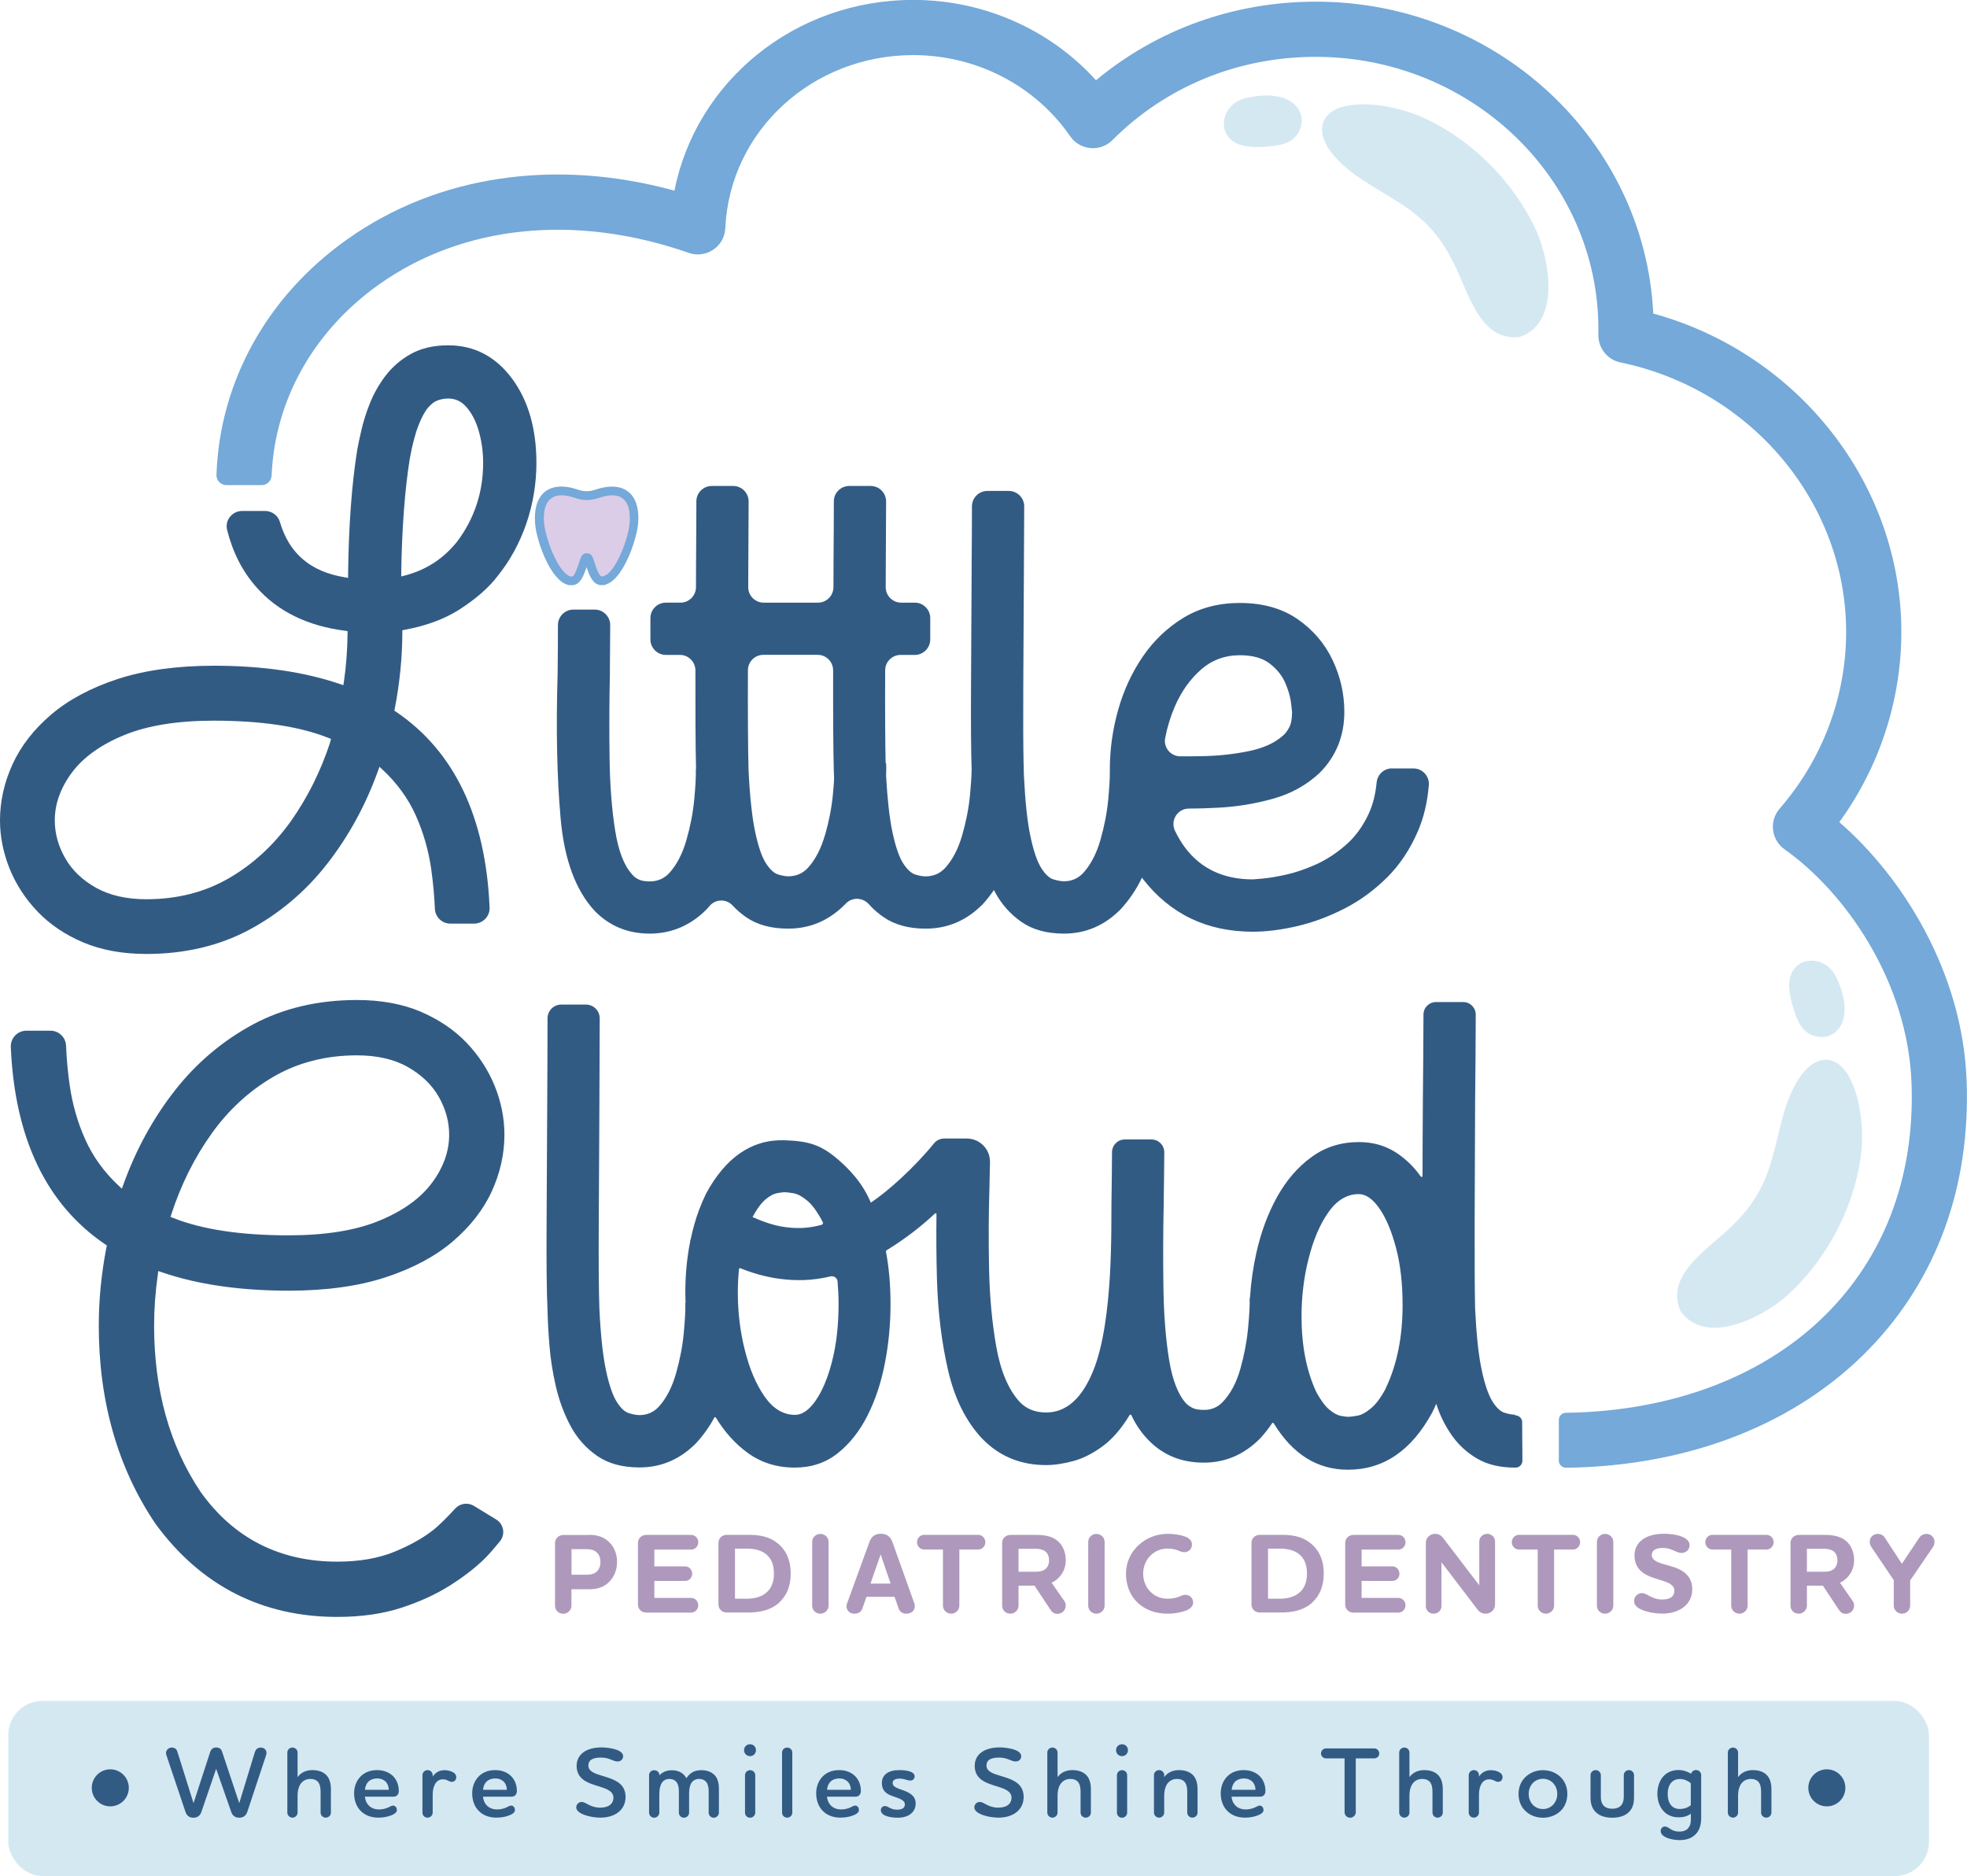 <?xml version="1.0" encoding="UTF-8"?>
<svg id="Layer_1" data-name="Layer 1" xmlns="http://www.w3.org/2000/svg" viewBox="0 0 249.53 237.96">
  <defs>
    <style>
      .cls-1 {
        fill: #74a9d9;
      }

      .cls-1, .cls-2, .cls-3, .cls-4, .cls-5 {
        stroke-width: 0px;
      }

      .cls-2 {
        fill: #d4e8f2;
      }

      .cls-3 {
        fill: #dbcce8;
      }

      .cls-4 {
        fill: #ae99bc;
      }

      .cls-5 {
        fill: #325b84;
      }
    </style>
  </defs>
  <g>
    <path class="cls-3" d="M76.56,73.67s0,0,0,0c0,0,.02,0,.03,0,.26-.07.49-.19.7-.35,1.3-.98,2.42-3.62,2.92-5.78l.02-.1c.04-.21.08-.41.11-.61.15-1.01.09-2.04-.17-2.81l-.05-.1c-.56-1.39-1.91-2.09-4.28-1.3-.03.01-.29.1-.29.1h-.05c-.35.12-.71.18-1.07.17h-.03c-.36,0-.72-.05-1.07-.16h-.05s-.26-.1-.29-.11c-2.38-.79-3.73-.08-4.28,1.3l-.05.1c-.27.77-.32,1.79-.17,2.81.03.2.07.4.11.61l.02.1c.51,2.17,1.63,4.8,2.92,5.78.21.16.45.28.7.35h.39s0,0,0,0c.83-.1,1.19-1.91,1.56-2.81.08-.19.35-.19.43,0,.37.9.69,2.69,1.58,2.81h.34Z"/>
    <path class="cls-1" d="M80.71,63.82l-.07-.15c-1.05-2.58-3.82-1.98-4.96-1.61-.03,0-.21.07-.28.09l-.07.02c-.29.09-.59.14-.9.13h-.03c-.31,0-.6-.04-.89-.13l-.07-.02c-.06-.02-.25-.08-.27-.09-1.14-.38-3.91-.98-4.97,1.61l-.04.09-.02.06c-.29.85-.36,1.94-.2,3.08.03.23.07.44.12.66l.02.1c.44,1.9,1.34,4.15,2.47,5.46.21.25.44.46.66.64.28.21.58.36.89.44l.07.02h.2s.27,0,.27,0h.07c.94-.12,1.35-1.24,1.7-2.29.33.99.75,2.15,1.72,2.28h.03s.08,0,.08,0h.48l.05-.04c.29-.09.58-.23.84-.43.23-.18.46-.39.67-.65,1.12-1.32,2.02-3.56,2.46-5.45l.03-.11c.05-.23.09-.44.12-.65.17-1.13.1-2.22-.2-3.07ZM76.96,72.87c-.15.11-.3.19-.45.24,0,0,0,0-.01,0h-.22s0,0,0,0c-.32-.1-.67-1.16-.83-1.67-.09-.29-.18-.56-.28-.79-.06-.15-.16-.27-.29-.35-.13-.08-.28-.13-.44-.13-.32,0-.6.19-.72.48-.09.23-.19.5-.28.79-.15.44-.53,1.59-.81,1.68h-.27c-.15-.05-.3-.13-.44-.24-1.15-.87-2.24-3.41-2.72-5.47l-.02-.09c-.04-.19-.07-.37-.11-.58-.14-.93-.09-1.85.14-2.52l.05-.11c.51-1.27,1.72-1.6,3.6-.98.04.01.28.09.28.09l.08.02c.39.12.81.19,1.22.18h.02c.41,0,.83-.06,1.22-.18l.08-.02s.24-.08.29-.09c1.87-.62,3.08-.29,3.59.98l.05.11c.22.67.27,1.59.14,2.52-.03.18-.06.37-.1.57l-.02.1c-.48,2.06-1.56,4.59-2.72,5.47Z"/>
  </g>
  <g>
    <path class="cls-2" d="M179.21,14.37c6.7,2.54,12.66,8.31,15.67,14.87,1.76,3.94,3.06,11.82-2.14,13.51-5.22.6-6.57-6.21-8.54-9.79-.78-1.53-1.73-2.95-2.9-4.18-3.46-3.77-8.82-5.2-12.15-9.11-2.67-3.21-1.46-5.91,2.27-6.33,2.5-.34,5.32.19,7.71,1.01l.08.03Z"/>
    <path class="cls-2" d="M236.22,144.9c-.41,7.15-4.13,14.57-9.49,19.41-3.23,2.86-10.35,6.46-13.53,2.01-2.13-4.8,3.96-8.13,6.78-11.08,1.22-1.2,2.29-2.53,3.11-4.02,2.56-4.44,2.32-9.97,5.05-14.32,2.26-3.5,5.2-3.17,6.72.26,1.07,2.28,1.41,5.13,1.35,7.66v.09Z"/>
    <path class="cls-2" d="M157.94,12.47c-2.18.53-3.27,2.8-2.36,4.51.92,1.74,3.35,1.79,5.31,1.6,1.01-.1,2.07-.21,2.91-.78.9-.61,1.45-1.74,1.32-2.83-.21-1.84-2.43-3.65-7.18-2.5Z"/>
    <path class="cls-2" d="M232.89,123.85c-.98-2.01-3.44-2.6-4.91-1.35-1.5,1.27-1.04,3.66-.43,5.53.31.97.65,1.97,1.39,2.67.79.75,2.01,1.04,3.05.69,1.75-.6,3.05-3.15.91-7.54Z"/>
  </g>
  <g>
    <path class="cls-4" d="M74.72,194.68c.83,0,1.65.16,2.36.74.74.61,1.2,1.55,1.2,2.71s-.51,2.17-1.3,2.78c-.69.54-1.48.67-2.26.67h-2.23v2.1c0,.56-.49,1.01-1.04,1.01-.58,0-1.04-.45-1.04-1.01v-7.97c0-.56.46-1.01,1.04-1.01h3.27ZM75.55,196.79c-.3-.22-.68-.29-1.1-.29h-1.95v3.24h1.91c.41,0,.81-.06,1.11-.26.41-.26.65-.71.65-1.36s-.25-1.08-.62-1.33Z"/>
    <path class="cls-4" d="M83.01,202.68h4.67c.51,0,.9.43.9.93s-.39.93-.9.93h-5.71c-.59,0-1.04-.45-1.04-1.01v-7.83c0-.56.45-1.01,1.04-1.01h5.71c.51,0,.9.42.9.93s-.39.93-.9.93h-4.67v2.13h3.92c.49,0,.88.42.88.93s-.39.91-.88.91h-3.92v2.18Z"/>
    <path class="cls-4" d="M98.9,203.23c-1.16,1.07-2.65,1.3-4.04,1.3h-2.68c-.59,0-1.04-.45-1.04-1.01v-7.83c0-.56.45-1.01,1.04-1.01h2.88c1.5,0,2.91.29,4.05,1.5.72.77,1.2,1.87,1.2,3.41,0,1.68-.58,2.85-1.42,3.63ZM93.23,202.78h1.48c1.11,0,2.03-.28,2.66-.91.51-.51.81-1.26.81-2.27s-.27-1.74-.75-2.24c-.61-.65-1.53-.93-2.66-.93h-1.53v6.35Z"/>
    <path class="cls-4" d="M103.03,195.57c0-.56.46-1.01,1.04-1.01s1.04.45,1.04,1.01v8.1c0,.56-.49,1.01-1.04,1.01-.58,0-1.04-.45-1.04-1.01v-8.1Z"/>
    <path class="cls-4" d="M113.49,202.54h-3.57l-.51,1.45c-.14.43-.46.69-1.03.69-.62,0-1-.45-1-.96,0-.13.07-.33.12-.46l2.78-7.64c.22-.59.59-1.08,1.46-1.08s1.27.49,1.48,1.08l2.73,7.64c.04.12.1.33.1.46,0,.59-.45.96-1.06.96-.51,0-.87-.25-1-.69l-.51-1.45ZM110.43,200.86h2.55l-1.26-3.7-1.29,3.7Z"/>
    <path class="cls-4" d="M121.7,196.54v7.13c0,.56-.48,1.01-1.04,1.01s-1.04-.45-1.04-1.01v-7.13h-2.39c-.49,0-.9-.42-.9-.93s.41-.93.9-.93h6.87c.49,0,.9.42.9.93s-.41.93-.9.93h-2.4Z"/>
    <path class="cls-4" d="M129.21,203.67c0,.56-.49,1.01-1.04,1.01-.59,0-1.04-.45-1.04-1.01v-7.97c0-.56.45-1.01,1.04-1.01h3.4c.95,0,1.82.17,2.49.67.72.54,1.14,1.46,1.14,2.53,0,.94-.36,1.78-1.1,2.42-.23.19-.46.33-.69.45l1.62,2.33c.13.19.17.38.17.55,0,.59-.46,1.06-1.04,1.06-.41,0-.68-.19-.88-.49l-2.04-3.08h-2.03v2.56ZM129.21,196.45v2.91h2.17c.42,0,.81-.06,1.11-.25.36-.23.59-.62.59-1.2s-.22-.96-.55-1.19c-.32-.2-.71-.27-1.13-.27h-2.2Z"/>
    <path class="cls-4" d="M138.05,195.57c0-.56.46-1.01,1.04-1.01s1.04.45,1.04,1.01v8.1c0,.56-.49,1.01-1.04,1.01-.58,0-1.04-.45-1.04-1.01v-8.1Z"/>
    <path class="cls-4" d="M150.25,196.88c-.64,0-.87-.46-2.16-.46-1.68,0-3.07,1.37-3.07,3.18s1.35,3.18,3.07,3.18c1.4,0,1.68-.49,2.3-.49.54,0,.97.41.97.97,0,.48-.41.83-.87,1.01-.65.25-1.45.41-2.39.41-3.01,0-5.26-1.97-5.26-5.08,0-2.88,2.46-5.05,5.29-5.05.93,0,1.61.13,2.24.36.51.19.84.52.84,1,0,.58-.43.97-.97.97Z"/>
    <path class="cls-4" d="M166.52,203.23c-1.16,1.07-2.65,1.3-4.04,1.3h-2.68c-.59,0-1.04-.45-1.04-1.01v-7.83c0-.56.45-1.01,1.04-1.01h2.88c1.5,0,2.91.29,4.05,1.5.72.77,1.2,1.87,1.2,3.41,0,1.68-.58,2.85-1.42,3.63ZM160.85,202.78h1.48c1.11,0,2.03-.28,2.66-.91.51-.51.81-1.26.81-2.27s-.27-1.74-.75-2.24c-.61-.65-1.53-.93-2.66-.93h-1.53v6.35Z"/>
    <path class="cls-4" d="M172.73,202.68h4.67c.51,0,.9.43.9.93s-.39.93-.9.93h-5.71c-.59,0-1.04-.45-1.04-1.01v-7.83c0-.56.45-1.01,1.04-1.01h5.71c.51,0,.9.42.9.93s-.39.93-.9.93h-4.67v2.13h3.92c.49,0,.88.42.88.93s-.39.91-.88.91h-3.92v2.18Z"/>
    <path class="cls-4" d="M189.65,203.55c0,.64-.54,1.13-1.2,1.13-.42,0-.78-.2-1.01-.52l-4.58-6v5.58c0,.52-.45.94-1,.94s-.98-.42-.98-.94v-8.06c0-.62.52-1.13,1.19-1.13.42,0,.78.22,1.01.54l4.58,5.99v-5.57c0-.52.45-.96,1-.96s1,.43,1,.96v8.04Z"/>
    <path class="cls-4" d="M197.15,196.54v7.13c0,.56-.48,1.01-1.04,1.01s-1.04-.45-1.04-1.01v-7.13h-2.39c-.49,0-.9-.42-.9-.93s.41-.93.9-.93h6.87c.49,0,.9.42.9.93s-.41.93-.9.93h-2.4Z"/>
    <path class="cls-4" d="M202.58,195.57c0-.56.46-1.01,1.04-1.01s1.04.45,1.04,1.01v8.1c0,.56-.49,1.01-1.04,1.01-.58,0-1.04-.45-1.04-1.01v-8.1Z"/>
    <path class="cls-4" d="M213.34,196.98c-.72,0-1.26-.64-2.37-.64-.97,0-1.43.33-1.43.91,0,.54.52.83,1.26,1.07.87.28,1.94.46,2.75,1.04.64.45,1.13,1.13,1.13,2.21,0,1.95-1.65,3.1-3.79,3.1-.77,0-1.79-.14-2.62-.49-.55-.23-.97-.58-.97-1.11,0-.56.45-1,1-1,.64,0,1.26.81,2.56.81s1.55-.62,1.55-1.13c0-.59-.52-.91-1.23-1.16-.78-.29-1.76-.46-2.6-1-.71-.45-1.23-1.16-1.23-2.3,0-1.59,1.3-2.75,3.75-2.75.65,0,1.61.09,2.31.39.52.22.93.55.93,1.07s-.42.97-.98.97Z"/>
    <path class="cls-4" d="M221.7,196.54v7.13c0,.56-.48,1.01-1.04,1.01s-1.04-.45-1.04-1.01v-7.13h-2.39c-.49,0-.9-.42-.9-.93s.41-.93.9-.93h6.87c.49,0,.9.42.9.93s-.41.93-.9.93h-2.4Z"/>
    <path class="cls-4" d="M229.22,203.67c0,.56-.49,1.01-1.04,1.01-.59,0-1.04-.45-1.04-1.01v-7.97c0-.56.45-1.01,1.04-1.01h3.4c.95,0,1.82.17,2.49.67.72.54,1.14,1.46,1.14,2.53,0,.94-.36,1.78-1.1,2.42-.23.19-.46.33-.69.45l1.62,2.33c.13.19.17.38.17.55,0,.59-.46,1.06-1.04,1.06-.41,0-.68-.19-.88-.49l-2.04-3.08h-2.03v2.56ZM229.22,196.45v2.91h2.17c.42,0,.81-.06,1.11-.25.36-.23.59-.62.59-1.2s-.22-.96-.55-1.19c-.32-.2-.71-.27-1.13-.27h-2.2Z"/>
    <path class="cls-4" d="M242.32,200.44v3.23c0,.56-.48,1.01-1.04,1.01s-1.04-.45-1.04-1.01v-3.24l-2.85-4.22c-.13-.19-.2-.42-.2-.65,0-.58.45-1,1.03-1,.35,0,.68.16.87.46l2.18,3.33,2.23-3.34c.2-.29.54-.45.88-.45.58,0,1.03.43,1.03,1,0,.23-.07.48-.2.67l-2.88,4.22Z"/>
  </g>
  <g>
    <path class="cls-5" d="M54.97,194.06c-1.32,1.04-3.01,1.98-5,2.79-2.02.82-4.44,1.23-7.19,1.23-7.3,0-13.13-2.97-17.32-8.83-3.92-5.83-5.91-12.92-5.91-21.08,0-2.14.16-4.33.47-6.49l.06-.46.44.15c4.54,1.56,9.96,2.34,16.1,2.34,4.73,0,8.87-.57,12.3-1.7,3.43-1.12,6.29-2.65,8.51-4.54,2.21-1.89,3.88-4.02,4.95-6.35,1.07-2.33,1.61-4.75,1.61-7.19,0-2.07-.41-4.15-1.22-6.16-.81-2.01-2.02-3.87-3.58-5.51-1.57-1.64-3.53-2.96-5.85-3.95-2.32-.98-5.03-1.47-8.06-1.47-4.92,0-9.36,1.04-13.19,3.1-3.84,2.07-7.18,4.89-9.91,8.38-2.75,3.51-4.94,7.51-6.52,11.9l-.2.55-.43-.4c-1.82-1.7-3.24-3.66-4.21-5.83-.97-2.15-1.63-4.47-1.98-6.89-.24-1.65-.39-3.34-.46-5.02-.05-1.06-.92-1.9-1.98-1.9h-3.04c-1.13,0-2.04.94-1.99,2.07.49,11.57,4.51,19.98,11.97,25.03l.21.14-.05.25c-.64,3.3-.97,6.64-.97,9.94,0,9.61,2.42,18.07,7.21,25.14,5.73,7.82,13.49,11.79,23.04,11.79,3.04,0,5.77-.39,8.13-1.16,2.36-.77,4.45-1.73,6.22-2.86,1.76-1.12,3.24-2.27,4.38-3.4.54-.53,1.27-1.39,1.91-2.17.72-.88.49-2.18-.48-2.77l-2.83-1.73c-.76-.46-1.74-.32-2.35.33-.83.9-1.99,2.1-2.78,2.72ZM21.74,154.01c1.21-3.72,2.91-7.14,5.06-10.16,2.15-3.03,4.8-5.48,7.88-7.27,3.09-1.8,6.65-2.72,10.6-2.72,2.53,0,4.69.49,6.42,1.46,1.74.98,3.07,2.25,3.95,3.78.88,1.54,1.33,3.16,1.33,4.83,0,2.12-.74,4.18-2.21,6.14-1.46,1.95-3.71,3.56-6.7,4.78-2.97,1.22-6.82,1.84-11.46,1.84-6.05,0-10.97-.74-14.65-2.21l-.33-.13.11-.34Z"/>
    <path class="cls-5" d="M192.22,179.44c-.37,0-.82-.08-1.34-.24-.53-.16-1.05-.64-1.56-1.46-.51-.82-.97-2.15-1.36-4-.4-1.85-.67-4.44-.83-7.75-.05-2.34-.07-5.99-.06-10.93.01-4.95.03-9.94.06-14.99v-.16c.04-3.16.07-8.56.08-11.22,0-.88-.71-1.59-1.59-1.59h-3.45c-.87,0-1.59.7-1.59,1.58-.01,2.66-.04,8.03-.08,11.16v.2c-.02,2.95-.04,5.99-.04,9.12,0,.12-.15.17-.22.07-.93-1.3-2.01-2.33-3.25-3.11-1.34-.84-2.88-1.26-4.61-1.26-2.27,0-4.26.63-6,1.9-1.74,1.26-3.19,2.94-4.36,5.04-1.17,2.11-2.05,4.47-2.64,7.11-.42,1.87-.69,3.78-.81,5.72h-.04c.03.87-.04,2.14-.2,3.83-.16,1.68-.48,3.39-.97,5.13-.5,1.8-1.27,3.23-2.3,4.29-.57.59-1.35.93-2.17.95-.72.02-1.26-.07-1.61-.25-.33-.17-.6-.36-.81-.57-1.03-1.13-1.75-3-2.17-5.6-.42-2.6-.66-5.65-.71-9.13-.05-3.48-.04-7.08.04-10.79v-.43c.03-1.57.06-4.2.07-5.9,0-.9-.72-1.63-1.62-1.63h-3.39c-.89,0-1.61.71-1.62,1.6-.01,1.77-.04,4.6-.07,6.28-.06,2.82.3,15.02-2.31,21.44-1.43,3.54-3.43,5.31-5.98,5.31-1.39,0-2.51-.45-3.35-1.34-1.42-1.55-2.41-3.87-2.96-6.94-.55-3.08-.86-6.44-.93-10.1-.07-3.65-.05-7.15.06-10.49v-.12c.02-.96.04-1.89.06-2.78.02-1.64-1.3-2.98-2.95-2.98,0,0-1.76,0-2.84,0-.51,0-.99.22-1.31.61-2.49,3.06-5.78,6.03-8.01,7.52-.1-.22-.2-.44-.31-.66-.09-.18-.3-.62-.69-1.24-.56-.89-1.53-2.16-3.12-3.53-2.09-1.8-3.59-2.39-6.88-2.48-4.16-.12-7.46,2.24-9.9,6.75-.33.68-.63,1.37-.9,2.09-.22.6-.43,1.21-.6,1.84-.17.58-.31,1.17-.44,1.78-.03.1-.06.2-.09.3,0,0,.02.01.02.02-.42,2.06-.63,4.26-.63,6.6,0,.41.02.82.03,1.23h-.03c.03.9-.04,2.18-.2,3.87-.16,1.68-.49,3.39-.99,5.13-.5,1.74-1.22,3.13-2.17,4.18-.66.71-1.47,1.07-2.45,1.07-.37,0-.82-.08-1.34-.24-.53-.16-1.05-.64-1.56-1.46-.51-.81-.97-2.15-1.36-4-.39-1.85-.67-4.44-.83-7.75-.08-2.34-.11-5.98-.08-10.93.03-4.94.05-9.94.08-14.99v-.16c.02-3.5.03-7.97.04-10.79,0-.97-.78-1.75-1.75-1.75h-3.12c-.97,0-1.75.78-1.75,1.75,0,2.8-.02,7.25-.04,10.72v.2c-.03,5.08-.05,10.11-.08,15.11-.03,5,.01,8.69.12,11.08.03,1.21.1,2.66.24,4.34.13,1.68.4,3.42.81,5.21.41,1.79,1.03,3.46,1.85,5.01.83,1.55,1.95,2.82,3.37,3.81,1.42.99,3.22,1.48,5.4,1.48,2.76,0,5.15-1.03,7.18-3.08.9-.98,1.67-2.06,2.3-3.23.05-.08.16-.09.21,0,1.11,1.82,2.44,3.3,4,4.44,1.73,1.26,3.73,1.89,6,1.89,2.1,0,3.91-.6,5.44-1.81,1.53-1.21,2.79-2.81,3.79-4.79,1-1.98,1.74-4.21,2.21-6.66.48-2.46.71-4.94.71-7.44s-.19-4.61-.58-6.72c0-.05.01-.1.06-.13,2.62-1.61,4.64-3.25,6.16-4.68.08-.07.2-.02.19.09-.03,2.7-.02,5.45.06,8.25.12,4.14.59,8,1.42,11.58.83,3.58,2.27,6.46,4.32,8.64,2.18,2.24,4.88,3.35,8.09,3.35,1.05,0,2.21-.17,3.47-.51,1.26-.34,2.52-.99,3.79-1.93,1.21-.91,2.33-2.21,3.35-3.9.05-.09.18-.08.22.01.59,1.25,1.33,2.32,2.23,3.22,1.84,1.87,4.16,2.8,6.94,2.8s5.15-1.03,7.18-3.08c.56-.61,1.06-1.25,1.51-1.92.05-.07.15-.07.2,0,2.39,3.93,5.53,5.9,9.42,5.9,4.5,0,8.06-2.42,10.69-7.26.18-.37.36-.73.51-1.1.47,1.47,1.14,2.82,1.99,4.02.85,1.21,1.93,2.19,3.22,2.94,1.29.75,2.88,1.13,4.77,1.13.03,0,.06,0,.09,0,.48,0,.87-.41.86-.89l-.03-4.87c0-.5-.42-.88-.92-.87,0,0,0,0,0,0ZM96.66,152.58c.15-.17.31-.32.46-.45.54-.45,1.03-.71,1.46-.79.44-.08.74-.12.93-.12.24,0,.62.04,1.14.13.53.09,1.1.4,1.74.93.38.31.74.73,1.12,1.27.3.44.61.96.91,1.55l-.1.23c-.45.13-.9.23-1.35.3-.43.07-.86.11-1.29.13-1.48.04-2.9-.17-4.27-.63-.44-.14-.87-.3-1.28-.48-.22-.09-.44-.18-.66-.28,0-.01.01-.02.02-.04.4-.73.79-1.32,1.18-1.76ZM105.55,172.7c-.55,2.12-1.25,3.77-2.09,4.97-.84,1.2-1.71,1.79-2.6,1.79-1.5,0-2.79-.78-3.87-2.33-1.08-1.55-1.91-3.51-2.5-5.88-.6-2.36-.89-4.8-.89-7.3,0-1.04.05-2.03.15-2.99,0-.08.09-.12.16-.1.72.29,1.47.55,2.24.77,1.81.52,3.72.78,5.72.74,1.19-.04,2.35-.2,3.48-.47h0c.43-.1.86.19.9.63.08.91.13,1.85.13,2.83,0,2.76-.28,5.2-.83,7.32ZM175.81,176.08c-.63,1.19-1.26,2.04-1.9,2.56-.63.53-1.21.84-1.74.93-.52.09-.9.14-1.14.14-.19,0-.49-.04-.93-.12-.43-.08-.92-.34-1.46-.79-.54-.45-1.08-1.18-1.64-2.2h0c-1.26-2.69-1.89-5.9-1.89-9.63,0-2.5.29-4.93.89-7.3.59-2.37,1.42-4.33,2.5-5.88,1.08-1.55,2.37-2.33,3.87-2.33.89,0,1.76.6,2.6,1.79.84,1.2,1.55,2.86,2.11,4.97.57,2.12.85,4.56.85,7.32,0,4.05-.71,7.56-2.13,10.53Z"/>
    <g>
      <path class="cls-5" d="M56.86,43.8c-1.84,0-3.44.37-4.75,1.1-1.27.71-2.35,1.65-3.21,2.77-.82,1.08-1.48,2.25-1.97,3.47-.47,1.18-.83,2.32-1.07,3.36-.24,1.02-.42,1.88-.54,2.55-.7,4.35-1.09,9.66-1.16,15.8v.45s-.45-.08-.45-.08c-4.31-.71-7.03-3.01-8.2-7.01-.24-.83-1.01-1.4-1.88-1.4h-2.91c-1.26,0-2.22,1.18-1.91,2.4.71,2.84,1.94,5.26,3.69,7.24,2.7,3.08,6.48,4.94,11.25,5.55l.34.05v.34c-.02,2.02-.17,4.06-.46,6.06l-.07.46-.44-.15c-4.51-1.54-9.87-2.32-15.97-2.32-4.69,0-8.79.57-12.2,1.68-3.4,1.11-6.24,2.63-8.44,4.5-2.2,1.87-3.85,3.99-4.91,6.3-1.06,2.31-1.6,4.71-1.6,7.13,0,2.05.41,4.11,1.21,6.11.81,2,2,3.84,3.56,5.47,1.55,1.62,3.5,2.94,5.8,3.91,2.3.97,4.99,1.46,7.99,1.46,4.88,0,9.28-1.04,13.08-3.08,3.81-2.05,7.12-4.84,9.83-8.31,2.72-3.47,4.9-7.44,6.47-11.8l.2-.55.43.4c1.81,1.69,3.22,3.63,4.18,5.78.96,2.14,1.62,4.44,1.96,6.84.23,1.64.39,3.32.46,5,.05,1.05.91,1.87,1.95,1.87h3.03c1.11,0,2.01-.93,1.96-2.04-.49-11.48-4.47-19.82-11.87-24.83l-.21-.14.05-.25c.62-3.19.95-6.43.96-9.63v-.32s.32-.06.32-.06c2.71-.5,5.01-1.36,6.86-2.53,2.13-1.36,3.78-2.8,4.93-4.31,1.56-1.94,2.78-4.17,3.63-6.65.84-2.47,1.27-5.06,1.27-7.68,0-4.29-1.02-7.86-3.04-10.62-2.09-2.85-4.82-4.29-8.14-4.29ZM41.91,94.08c-1.2,3.69-2.89,7.08-5.01,10.08-2.14,3-4.77,5.43-7.82,7.21-3.07,1.79-6.6,2.69-10.52,2.69-2.51,0-4.65-.49-6.37-1.45-1.73-.97-3.05-2.23-3.92-3.76-.87-1.52-1.32-3.13-1.32-4.79,0-2.1.74-4.15,2.19-6.09,1.44-1.93,3.68-3.53,6.64-4.74,2.94-1.21,6.77-1.82,11.36-1.82,6,0,10.89.73,14.53,2.19l.33.13-.11.34ZM57.93,68.77c-1.75,2.15-3.89,3.52-6.54,4.22l-.49.13v-.51c.09-5.68.46-10.52,1.08-14.4.32-1.78.7-3.22,1.12-4.29.4-1.02.82-1.79,1.25-2.27.4-.45.8-.74,1.18-.87.45-.15.88-.23,1.32-.23.9,0,1.64.33,2.26,1.02.71.78,1.25,1.81,1.61,3.05.38,1.3.57,2.68.57,4.11,0,3.73-1.13,7.12-3.36,10.05Z"/>
      <path class="cls-5" d="M176.59,97.46c-1.01,0-1.85.77-1.95,1.77-.15,1.54-.49,2.89-1.04,4.05-.75,1.59-1.72,2.91-2.92,3.94-1.2,1.04-2.46,1.85-3.79,2.45-1.33.59-2.59,1.02-3.79,1.28s-2.18.43-2.96.49c-.78.07-1.18.1-1.2.1-3.71,0-6.58-1.34-8.6-4.02-.49-.66-.91-1.37-1.28-2.13-.63-1.31.3-2.82,1.75-2.83,1.17,0,2.4-.04,3.69-.11,2.38-.12,4.71-.5,7-1.14,2.29-.64,4.25-1.73,5.88-3.25,2.1-2.1,3.16-4.69,3.16-7.77,0-2.29-.5-4.48-1.5-6.59-1-2.1-2.49-3.83-4.46-5.19-1.97-1.35-4.41-2.03-7.3-2.03-2.68,0-5.05.62-7.1,1.85-2.05,1.24-3.77,2.87-5.17,4.89-1.39,2.03-2.45,4.29-3.16,6.81-.7,2.47-1.05,4.98-1.06,7.51h0s0,.02,0,.03c0,.03,0,.06,0,.09,0,.11,0,.22,0,.32,0,.86-.07,2-.2,3.42-.16,1.68-.49,3.39-.99,5.13-.5,1.74-1.22,3.13-2.17,4.18-.66.71-1.47,1.07-2.45,1.07-.37,0-.81-.08-1.34-.24-.53-.16-1.05-.64-1.56-1.46-.51-.81-.97-2.15-1.36-4-.4-1.85-.67-4.44-.83-7.75,0-.23-.01-.47-.02-.72,0-.37,0-.65-.02-.82h0c-.05-2.29-.06-5.42-.04-9.39.03-4.94.05-9.94.08-14.99v-.16c.02-3.25.03-5.92.04-8.02,0-1.08-.88-1.96-1.96-1.96h-2.71c-1.08,0-1.96.87-1.96,1.95,0,2.08-.02,4.73-.04,7.95v.2c-.03,5.08-.05,10.11-.08,15.11-.02,4.37,0,7.74.08,10.12-.01.82-.08,1.87-.2,3.18-.16,1.68-.49,3.39-.99,5.13-.5,1.74-1.22,3.13-2.17,4.18-.66.71-1.49,1.07-2.48,1.07-.37,0-.81-.08-1.32-.24-.51-.16-1.03-.64-1.54-1.44-.51-.8-.97-2.14-1.36-4-.36-1.72-.62-4.06-.79-7.01,0-.06,0-.13,0-.19.03-.72.03-1.22,0-1.48h-.06c-.06-2.75-.08-6.67-.06-11.77,0-1.08.88-1.96,1.96-1.96h1.8c1.08,0,1.96-.88,1.96-1.96v-2.71c0-1.08-.88-1.96-1.96-1.96h-1.73c-1.09,0-1.97-.89-1.96-1.98,0-.9.01-1.79.01-2.68v-.16c.02-3.25.03-5.92.04-8.02,0-1.08-.88-1.96-1.96-1.96h-2.71c-1.08,0-1.96.87-1.96,1.95,0,2.08-.02,4.75-.04,7.99v.16c0,.9,0,1.82-.01,2.75-.01,1.08-.89,1.95-1.96,1.95h-6.89c-1.09,0-1.97-.89-1.96-1.98,0-.9.01-1.79.01-2.68v-.16c.02-3.25.03-5.92.04-8.02,0-1.08-.88-1.96-1.96-1.96h-2.71c-1.08,0-1.96.87-1.96,1.95,0,2.08-.02,4.75-.04,7.99v.16c0,.9,0,1.82-.01,2.75-.01,1.08-.89,1.95-1.96,1.95h-1.86c-1.08,0-1.96.88-1.96,1.96v2.71c0,1.08.88,1.96,1.96,1.96h1.79c1.08,0,1.96.89,1.96,1.97-.01,5.48.01,9.65.08,12.51h-.03c.03.9-.04,2.18-.2,3.87-.16,1.68-.49,3.39-.99,5.13-.5,1.74-1.22,3.13-2.17,4.18-.66.71-1.49,1.07-2.49,1.07-.61,0-1.08-.09-1.42-.26-.34-.17-.61-.37-.79-.61-1.03-1.1-1.75-2.96-2.17-5.58-.42-2.62-.66-5.66-.71-9.13-.05-3.47-.04-7.06.04-10.77v-.43c.02-1.89.03-3.8.04-5.73,0-1.08-.88-1.97-1.96-1.97h-2.71c-1.08,0-1.96.88-1.96,1.96,0,2.06-.02,4.09-.04,6.09-.21,7.07-.09,13.22.38,18.44.46,5.22,1.91,9.15,4.36,11.77,1.87,1.89,4.18,2.84,6.94,2.84s5.19-1.03,7.22-3.08c.13-.14.26-.29.39-.44.74-.87,2.1-.91,2.88-.07.51.55,1.08,1.04,1.7,1.48,1.42.99,3.21,1.48,5.37,1.48,2.79,0,5.19-1.03,7.22-3.08.02-.02.03-.03.05-.05.81-.89,2.17-.86,2.97.03.54.61,1.16,1.15,1.84,1.62,1.42.99,3.21,1.48,5.37,1.48,2.79,0,5.19-1.03,7.22-3.08.53-.57,1-1.18,1.44-1.82.04.08.08.16.12.24.83,1.55,1.95,2.82,3.37,3.81,1.42.99,3.22,1.48,5.4,1.48,2.76,0,5.15-1.03,7.18-3.08,1.1-1.2,2.01-2.54,2.71-4.02.04.06.09.13.13.19,3.47,4.44,8.11,6.67,13.93,6.67,1.74,0,3.62-.24,5.64-.71,2.02-.47,4.02-1.22,6-2.23,1.97-1.01,3.77-2.33,5.39-3.94s2.92-3.57,3.91-5.86c.75-1.73,1.21-3.68,1.39-5.84.1-1.15-.81-2.13-1.96-2.13h-2.72ZM104.66,105.9c-.5,1.74-1.22,3.13-2.17,4.18-.66.71-1.49,1.07-2.48,1.07-.37,0-.81-.08-1.32-.24-.51-.16-1.03-.64-1.54-1.44-.51-.8-.97-2.14-1.36-4-.39-1.87-.67-4.46-.83-7.77-.07-2.77-.1-6.99-.08-12.68,0-1.08.88-1.96,1.96-1.96h6.89c1.08,0,1.96.88,1.96,1.97-.01,5.76.01,10.08.09,12.94,0,.21.02.43.03.66,0,.07,0,.15,0,.22-.03.57-.08,1.21-.15,1.92-.16,1.68-.49,3.39-.99,5.13ZM149.02,89.65c.83-1.92,1.94-3.49,3.33-4.71,1.39-1.22,3.04-1.83,4.93-1.83,1.63,0,2.9.36,3.81,1.07.91.71,1.56,1.52,1.95,2.43.39.91.64,1.74.73,2.48.09.75.14,1.15.14,1.2,0,.87-.12,1.53-.37,1.99-.25.46-.51.8-.77,1.01-1.05.95-2.51,1.61-4.38,1.99-1.87.38-3.79.59-5.78.63-1.04.02-2,.03-2.88.02-1.22,0-2.15-1.11-1.92-2.31.27-1.39.67-2.71,1.21-3.97Z"/>
    </g>
  </g>
  <path class="cls-1" d="M197.75,185.28v-5.18c0-.5.4-.9.9-.9,13.74-.19,25.62-4.8,33.53-13.03,7.18-7.47,10.75-17.44,10.31-28.85-.5-12.93-8.45-24.18-16.1-29.59-.81-.57-1.34-1.46-1.46-2.44s.18-1.97.83-2.72c5.44-6.26,8.44-14.22,8.44-22.41,0-16.39-12.04-30.76-28.64-34.19-1.68-.35-2.86-1.87-2.79-3.59,0-.2,0-.41,0-.61,0-19.05-16.09-34.56-35.86-34.56-9.83,0-18.99,3.75-25.79,10.56-.73.74-1.76,1.11-2.79,1.01-1.04-.09-1.97-.64-2.57-1.5-4.45-6.44-11.89-10.29-19.91-10.29-12.78,0-23.22,9.58-23.83,21.83-.03.67-.2,1.34-.58,1.89-.94,1.38-2.62,1.88-4.08,1.36-14.31-5-28.62-3.55-39.25,3.99-8.33,5.91-13.25,14.69-13.65,24.24-.03.68-.57,1.23-1.25,1.23h-4.49c-.7,0-1.28-.58-1.26-1.29.41-11.83,6.41-22.67,16.6-29.89,11.47-8.13,26.39-10.31,41.5-6.17,2.75-13.88,15.28-24.19,30.29-24.19,8.95,0,17.36,3.75,23.19,10.19C146.8,3.73,156.55.21,166.92.21c22.95,0,41.74,17.57,42.81,39.56,18.4,5.06,31.47,21.62,31.47,40.38,0,8.67-2.77,17.11-7.87,24.13,8.07,6.99,15.63,19.07,16.15,32.75.51,13.35-3.72,25.1-12.26,33.97-9.24,9.6-22.9,14.97-38.55,15.17-.51,0-.93-.41-.93-.92Z"/>
  <g>
    <rect class="cls-2" x="1.05" y="215.75" width="243.65" height="22.21" rx="4.32" ry="4.32"/>
    <g>
      <g>
        <path class="cls-5" d="M32.38,222.14c.09-.31.38-.48.71-.48.39,0,.72.27.72.69,0,.09-.04.2-.06.3l-2.38,7.17c-.14.42-.46.74-1.02.74s-.88-.32-1.02-.74l-1.91-5.46-1.87,5.46c-.14.42-.45.74-1.02.74s-.86-.32-1-.74l-2.42-7.19c-.03-.09-.05-.18-.05-.27,0-.38.32-.7.74-.7.37,0,.6.2.7.52l2.05,6.53,2.12-6.51c.1-.3.32-.55.76-.55s.65.23.75.55l2.17,6.51,2.01-6.57Z"/>
        <path class="cls-5" d="M36.45,222.3c0-.36.29-.64.65-.64s.65.28.65.64v3.11c.42-.58,1.08-.89,1.88-.89.66,0,1.26.17,1.68.55.43.38.67,1,.67,1.88v2.96c0,.36-.31.64-.65.64-.37,0-.66-.28-.66-.64v-2.64c0-.52-.08-.99-.37-1.3-.2-.2-.5-.33-.93-.33-.58,0-1.04.27-1.32.76-.22.39-.3.88-.3,1.35v2.16c0,.36-.31.64-.65.64s-.65-.28-.65-.64v-7.61Z"/>
        <path class="cls-5" d="M50.35,229.56c0,.28-.2.47-.6.65-.5.22-1.11.34-1.74.34-.97,0-1.75-.32-2.29-.89-.51-.53-.8-1.3-.8-2.2,0-.84.29-1.58.8-2.11.48-.51,1.21-.83,2.12-.83s1.59.33,2.05.79c.52.55.7,1.22.7,1.86,0,.41-.24.72-.66.72h-3.64c.04.42.19.79.43,1.05.32.37.79.57,1.37.57.46,0,.85-.11,1.16-.25.28-.13.42-.24.61-.24.28,0,.48.25.48.53ZM49.32,227.01c-.01-.41-.14-.74-.37-1-.24-.25-.62-.43-1.09-.43-.51,0-.93.18-1.18.46-.22.25-.36.62-.38.98h3.03Z"/>
        <path class="cls-5" d="M57.45,224.78c.27.15.43.34.43.65,0,.34-.24.58-.56.58-.38,0-.56-.32-1.13-.32-.98,0-1.3,1.03-1.3,1.93v2.29c0,.36-.31.64-.65.64-.37,0-.65-.28-.65-.64v-4.75c0-.34.28-.64.65-.64s.65.29.65.64v.18c.36-.53.85-.81,1.51-.81.39,0,.77.1,1.04.25Z"/>
        <path class="cls-5" d="M65.33,229.56c0,.28-.2.47-.6.65-.5.22-1.11.34-1.74.34-.97,0-1.75-.32-2.29-.89-.51-.53-.8-1.3-.8-2.2,0-.84.29-1.58.8-2.11.48-.51,1.21-.83,2.12-.83s1.59.33,2.05.79c.52.55.7,1.22.7,1.86,0,.41-.24.72-.66.72h-3.64c.04.42.19.79.43,1.05.32.37.79.57,1.37.57.46,0,.85-.11,1.16-.25.28-.13.42-.24.61-.24.28,0,.48.25.48.53ZM64.3,227.01c-.01-.41-.14-.74-.37-1-.24-.25-.62-.43-1.09-.43-.51,0-.93.18-1.18.46-.22.25-.36.62-.38.98h3.03Z"/>
        <path class="cls-5" d="M78.36,223.43c-.6,0-1.03-.5-2.11-.5s-1.61.32-1.61,1.02c0,.56.48.86,1.18,1.11.81.28,1.72.46,2.49.94.6.37,1.05.97,1.05,1.91,0,1.68-1.36,2.64-3.2,2.64-1.25,0-3.06-.47-3.06-1.3,0-.39.32-.69.69-.69.57,0,1.04.72,2.35.72,1.2,0,1.68-.58,1.68-1.27,0-.58-.46-.92-1.09-1.17-.71-.28-1.6-.45-2.39-.88-.69-.38-1.19-.98-1.19-1.97,0-1.4,1.12-2.35,3.19-2.35.55,0,2.71.17,2.71,1.12,0,.37-.29.66-.67.66Z"/>
        <path class="cls-5" d="M83.01,224.54c.37,0,.65.28.65.64h0c.37-.42.94-.64,1.56-.64.43,0,.84.09,1.19.3.29.18.52.42.66.71.17-.25.41-.55.76-.75.33-.19.72-.27,1.16-.27.6,0,1.18.17,1.6.56.38.36.61.93.61,1.77v3.06c0,.34-.3.64-.65.64-.37,0-.65-.29-.65-.64v-2.73c0-.5-.1-.92-.33-1.19-.19-.22-.48-.36-.89-.36s-.78.19-.98.52c-.2.33-.28.79-.28,1.33v2.43c0,.34-.3.64-.65.64-.37,0-.65-.29-.65-.64v-2.73c0-.5-.1-.92-.33-1.19-.19-.22-.48-.36-.89-.36s-.78.2-.98.56c-.19.33-.27.79-.28,1.35v2.36c0,.36-.31.65-.65.65-.37,0-.65-.29-.65-.65v-4.74c0-.36.28-.64.65-.64Z"/>
        <path class="cls-5" d="M94.39,221.99c0-.42.33-.75.76-.75s.75.33.75.75-.33.76-.75.76-.76-.33-.76-.76ZM95.16,224.53c.37,0,.65.29.65.64v4.75c0,.36-.31.64-.65.64-.37,0-.65-.28-.65-.64v-4.75c0-.34.28-.64.65-.64Z"/>
        <path class="cls-5" d="M99.21,222.3c0-.36.29-.64.65-.64s.65.28.65.64v7.61c0,.36-.29.64-.65.64s-.65-.28-.65-.64v-7.61Z"/>
        <path class="cls-5" d="M108.97,229.56c0,.28-.2.47-.6.65-.5.22-1.11.34-1.74.34-.97,0-1.75-.32-2.29-.89-.51-.53-.8-1.3-.8-2.2,0-.84.29-1.58.8-2.11.48-.51,1.21-.83,2.12-.83s1.59.33,2.05.79c.52.55.7,1.22.7,1.86,0,.41-.24.72-.66.72h-3.64c.04.42.19.79.43,1.05.32.37.79.57,1.37.57.46,0,.85-.11,1.16-.25.28-.13.42-.24.61-.24.28,0,.48.25.48.53ZM107.94,227.01c-.01-.41-.14-.74-.37-1-.24-.25-.62-.43-1.09-.43-.51,0-.93.18-1.18.46-.22.25-.36.62-.38.98h3.03Z"/>
        <path class="cls-5" d="M115.51,225.85c-.41,0-.78-.25-1.37-.25-.55,0-.9.17-.9.55,0,.33.25.51.6.66.39.17.89.3,1.28.5.75.37,1.04.81,1.04,1.47,0,1.05-.88,1.78-2.26,1.78-.84,0-2.16-.19-2.16-.97,0-.28.23-.51.51-.51.47,0,.67.46,1.56.46.58,0,.98-.2.98-.65,0-.38-.28-.56-.66-.74-.36-.17-.88-.29-1.31-.5-.62-.29-.95-.76-.95-1.49,0-1.02.79-1.64,2.2-1.64,1.02,0,1.96.2,1.96.8,0,.29-.23.52-.51.52Z"/>
        <path class="cls-5" d="M128.86,223.43c-.6,0-1.03-.5-2.11-.5s-1.61.32-1.61,1.02c0,.56.48.86,1.18,1.11.81.28,1.72.46,2.49.94.6.37,1.05.97,1.05,1.91,0,1.68-1.36,2.64-3.2,2.64-1.25,0-3.06-.47-3.06-1.3,0-.39.32-.69.69-.69.57,0,1.04.72,2.35.72,1.2,0,1.68-.58,1.68-1.27,0-.58-.46-.92-1.09-1.17-.71-.28-1.6-.45-2.39-.88-.69-.38-1.19-.98-1.19-1.97,0-1.4,1.12-2.35,3.19-2.35.55,0,2.71.17,2.71,1.12,0,.37-.29.66-.67.66Z"/>
        <path class="cls-5" d="M132.86,222.3c0-.36.29-.64.65-.64s.65.28.65.64v3.11c.42-.58,1.08-.89,1.88-.89.66,0,1.26.17,1.68.55.43.38.67,1,.67,1.88v2.96c0,.36-.31.64-.65.64-.37,0-.66-.28-.66-.64v-2.64c0-.52-.08-.99-.37-1.3-.2-.2-.5-.33-.93-.33-.58,0-1.04.27-1.32.76-.22.39-.3.88-.3,1.35v2.16c0,.36-.31.64-.65.64s-.65-.28-.65-.64v-7.61Z"/>
        <path class="cls-5" d="M141.58,221.99c0-.42.33-.75.76-.75s.75.33.75.75-.33.76-.75.76-.76-.33-.76-.76ZM142.34,224.53c.37,0,.65.29.65.64v4.75c0,.36-.31.64-.65.64-.37,0-.65-.28-.65-.64v-4.75c0-.34.28-.64.65-.64Z"/>
        <path class="cls-5" d="M146.39,225.16c0-.36.29-.64.65-.64s.65.28.65.64v.25c.42-.58,1.08-.89,1.88-.89.66,0,1.26.17,1.68.55.43.38.67,1,.67,1.88v2.96c0,.36-.31.64-.65.64-.37,0-.66-.28-.66-.64v-2.64c0-.52-.08-.99-.37-1.3-.2-.2-.5-.33-.93-.33-.58,0-1.04.27-1.32.76-.22.39-.3.88-.3,1.35v2.16c0,.36-.31.64-.65.64s-.65-.28-.65-.64v-4.75Z"/>
        <path class="cls-5" d="M160.29,229.56c0,.28-.2.47-.6.65-.5.22-1.11.34-1.74.34-.97,0-1.75-.32-2.29-.89-.51-.53-.8-1.3-.8-2.2,0-.84.29-1.58.8-2.11.48-.51,1.21-.83,2.12-.83s1.59.33,2.05.79c.52.55.7,1.22.7,1.86,0,.41-.24.72-.66.72h-3.64c.04.42.19.79.43,1.05.32.37.79.57,1.37.57.46,0,.85-.11,1.16-.25.28-.13.42-.24.61-.24.28,0,.48.25.48.53ZM159.27,227.01c-.01-.41-.14-.74-.37-1-.24-.25-.62-.43-1.09-.43-.51,0-.93.18-1.18.46-.22.25-.36.62-.38.98h3.03Z"/>
        <path class="cls-5" d="M171.99,223.03v6.84c0,.38-.33.69-.71.69s-.71-.3-.71-.69v-6.84h-2.38c-.33,0-.61-.28-.61-.62s.28-.64.61-.64h6.16c.34,0,.62.29.62.64s-.28.62-.62.62h-2.36Z"/>
        <path class="cls-5" d="M177.5,222.3c0-.36.29-.64.65-.64s.65.28.65.64v3.11c.42-.58,1.08-.89,1.88-.89.66,0,1.26.17,1.68.55.43.38.67,1,.67,1.88v2.96c0,.36-.3.64-.65.64-.37,0-.66-.28-.66-.64v-2.64c0-.52-.08-.99-.37-1.3-.2-.2-.5-.33-.93-.33-.58,0-1.04.27-1.32.76-.22.39-.3.88-.3,1.35v2.16c0,.36-.31.64-.65.64s-.65-.28-.65-.64v-7.61Z"/>
        <path class="cls-5" d="M190.18,224.78c.27.15.43.34.43.65,0,.34-.24.58-.56.58-.38,0-.56-.32-1.13-.32-.98,0-1.3,1.03-1.3,1.93v2.29c0,.36-.31.64-.65.64-.37,0-.65-.28-.65-.64v-4.75c0-.34.28-.64.65-.64s.65.29.65.64v.18c.36-.53.85-.81,1.51-.81.39,0,.77.1,1.04.25Z"/>
        <path class="cls-5" d="M193.54,225.37c.56-.52,1.33-.84,2.2-.84s1.64.32,2.2.84c.56.53.89,1.28.89,2.17s-.32,1.67-.89,2.19c-.55.52-1.35.83-2.2.83s-1.65-.3-2.2-.83c-.57-.52-.9-1.28-.9-2.19s.34-1.64.9-2.17ZM194.43,228.9c.32.34.78.56,1.31.56s.98-.22,1.3-.56c.32-.36.51-.81.51-1.36s-.19-1-.51-1.36c-.32-.34-.78-.56-1.3-.56s-.99.22-1.31.56c-.32.36-.5.81-.5,1.36s.18,1,.5,1.36Z"/>
        <path class="cls-5" d="M201.77,225.16c0-.34.29-.64.65-.64s.66.29.66.64v2.69c0,.42.05.7.19.95.2.37.61.62,1.26.62s1.06-.25,1.26-.62c.14-.25.2-.53.2-.95v-2.69c0-.34.28-.64.65-.64s.65.29.65.64v2.8c0,.74-.15,1.25-.46,1.67-.46.61-1.26.93-2.3.93s-1.84-.32-2.29-.93c-.32-.42-.47-.93-.47-1.67v-2.8Z"/>
        <path class="cls-5" d="M211.21,231.68c.3,0,.38.13.74.34.36.22.69.3,1.07.3.52,0,.89-.15,1.12-.41.25-.29.36-.62.36-1.08v-.78c-.46.34-.95.46-1.56.46-.8,0-1.44-.29-1.88-.76-.53-.55-.81-1.36-.81-2.24,0-.81.25-1.63.76-2.2.44-.48,1.08-.8,1.92-.8.64,0,1.21.23,1.6.47.08-.27.33-.47.62-.47.37,0,.66.29.66.64v5.45c0,.95-.27,1.68-.8,2.15-.46.43-1.12.65-1.96.65-.79,0-2.38-.29-2.38-1.16,0-.3.23-.57.55-.57ZM214.49,228.98v-2.8c-.28-.22-.72-.53-1.39-.53-.5,0-.85.19-1.11.48-.29.36-.43.84-.43,1.4s.13,1.11.43,1.45c.24.29.6.47,1.08.47.58,0,1.04-.17,1.41-.47Z"/>
        <path class="cls-5" d="M219.19,222.3c0-.36.29-.64.65-.64s.65.28.65.64v3.11c.42-.58,1.08-.89,1.88-.89.66,0,1.26.17,1.68.55.43.38.67,1,.67,1.88v2.96c0,.36-.3.64-.65.64-.37,0-.66-.28-.66-.64v-2.64c0-.52-.08-.99-.37-1.3-.2-.2-.5-.33-.93-.33-.58,0-1.04.27-1.32.76-.22.39-.3.88-.3,1.35v2.16c0,.36-.31.64-.65.64s-.65-.28-.65-.64v-7.61Z"/>
      </g>
      <circle class="cls-5" cx="13.99" cy="226.77" r="2.35"/>
      <circle class="cls-5" cx="231.75" cy="226.77" r="2.35"/>
    </g>
  </g>
</svg>